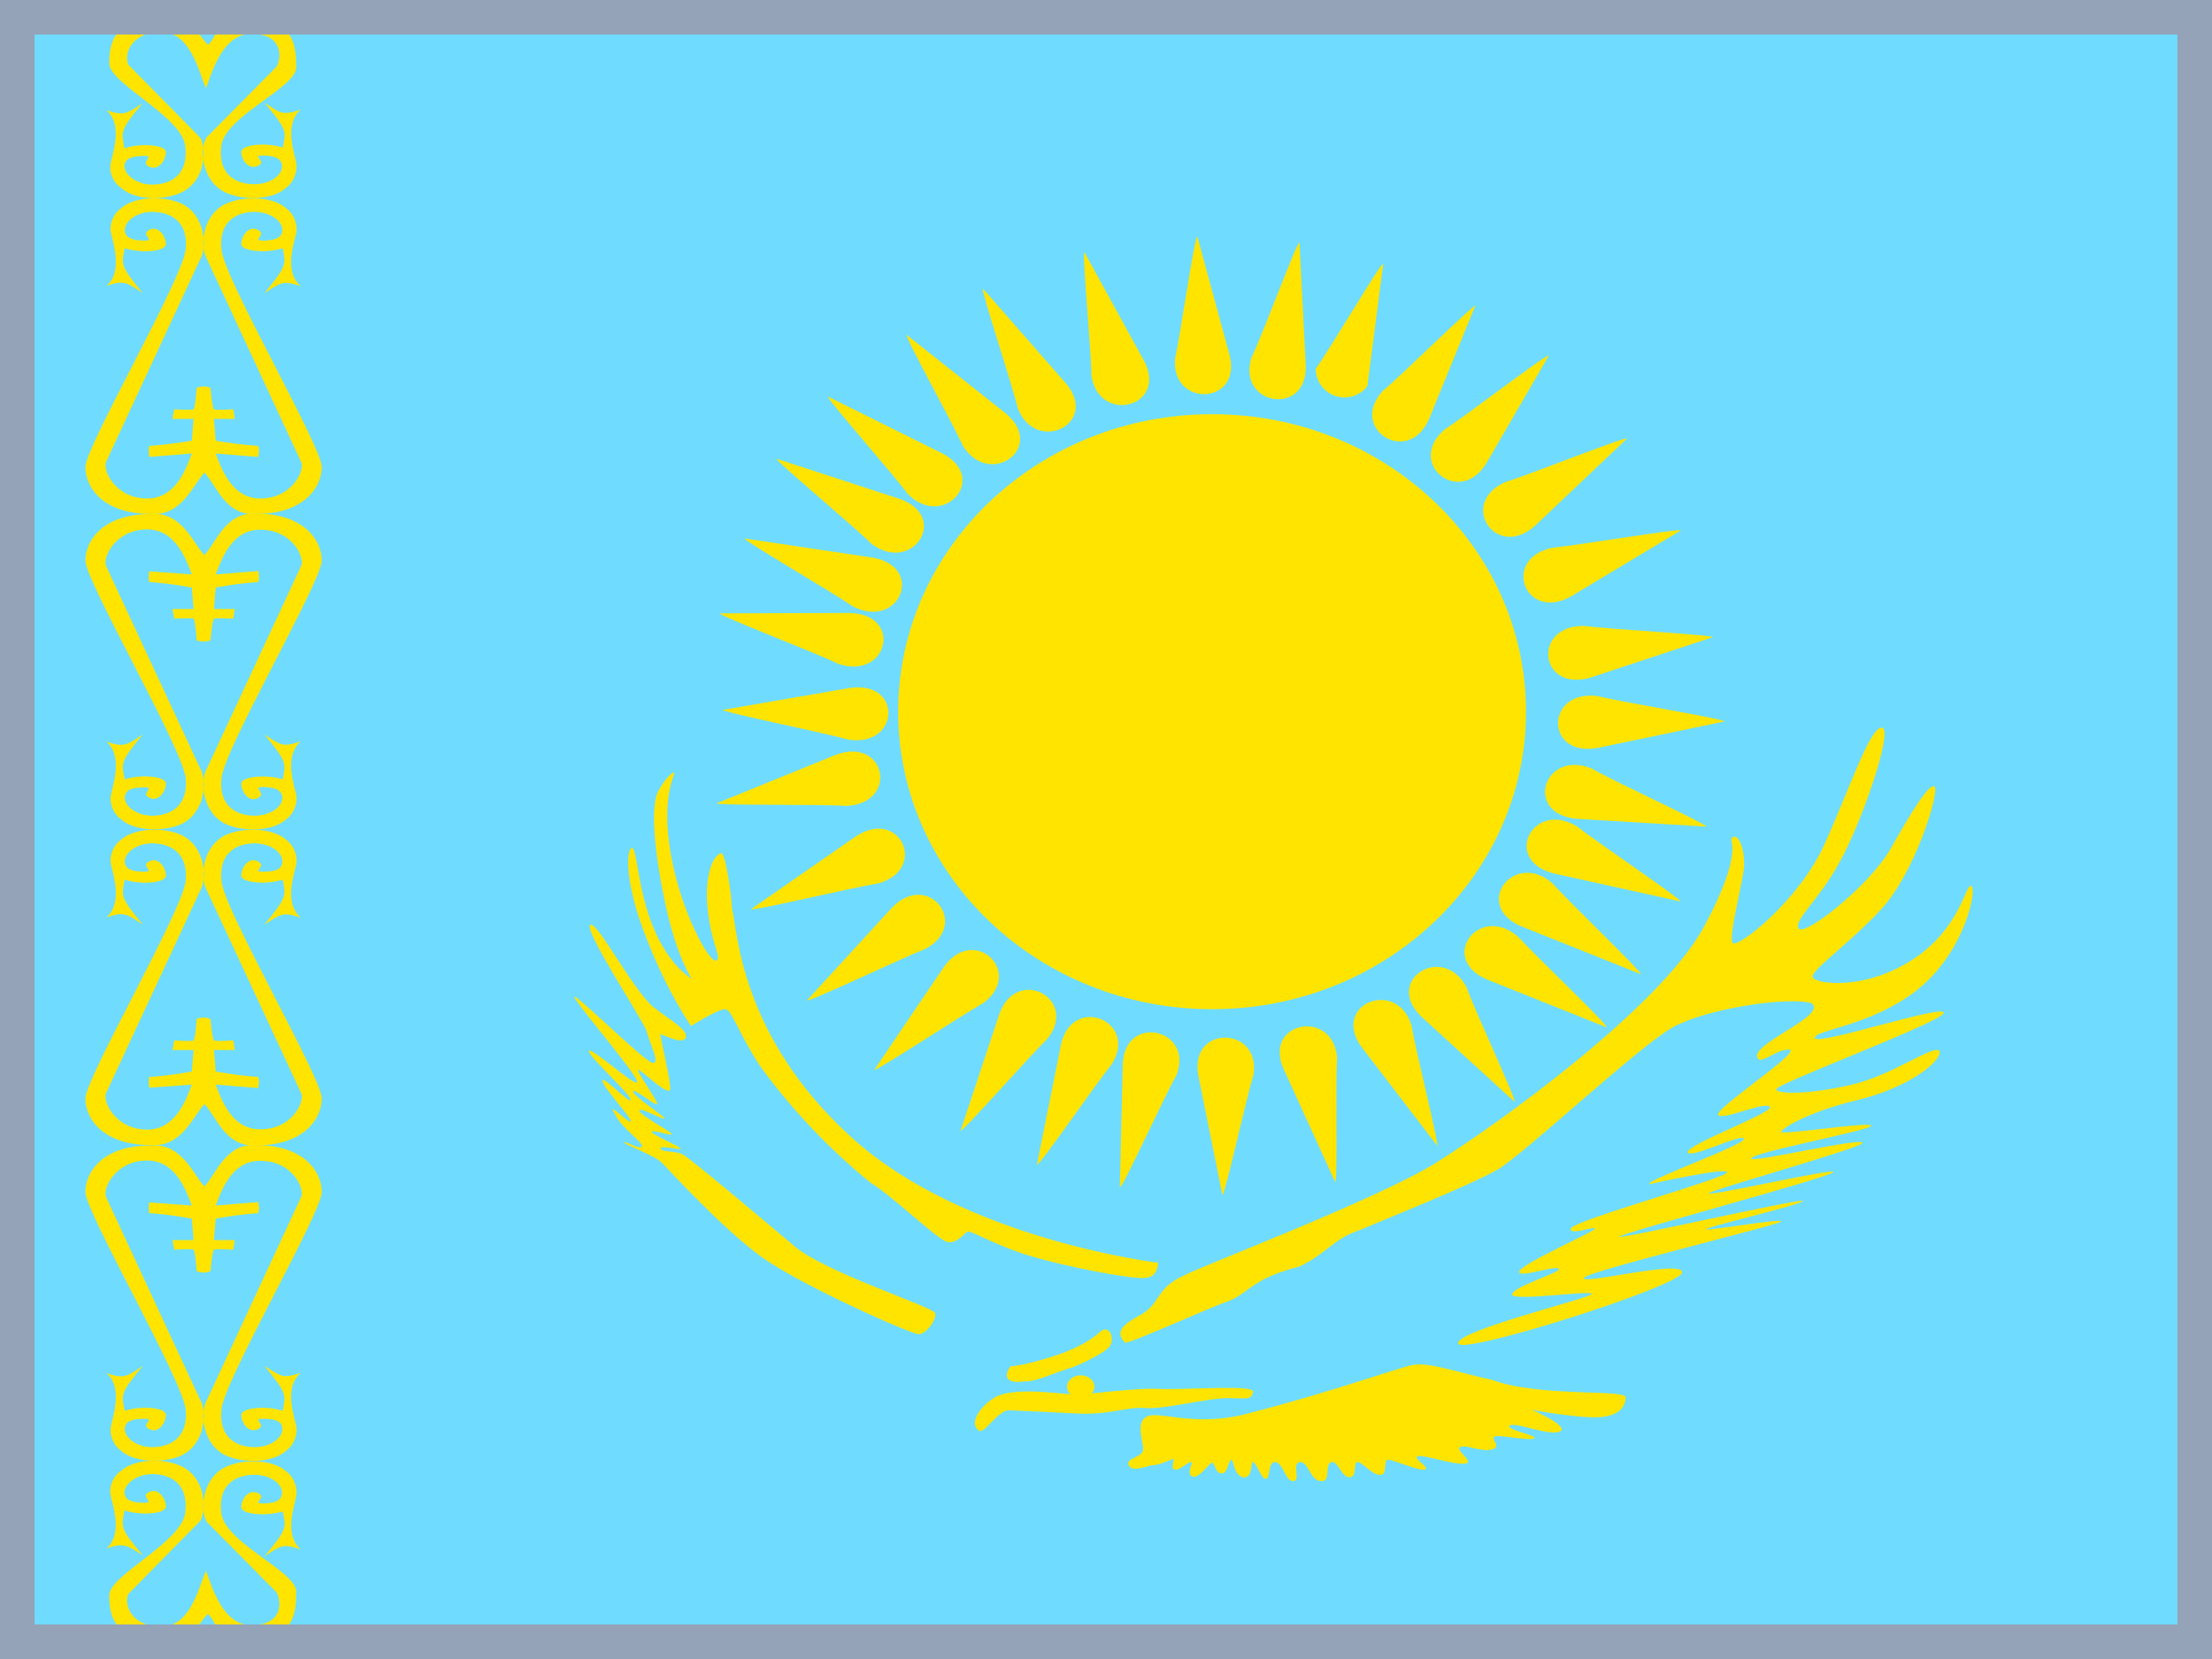 <svg width="640" height="480" viewBox="0 0 640 480" fill="none" xmlns="http://www.w3.org/2000/svg">
<g clip-path="url(#clip0_13082_40845)">
<path fill-rule="evenodd" clip-rule="evenodd" d="M0 0H640V480H0V0Z" fill="#6FDCFF"/>
<path fill-rule="evenodd" clip-rule="evenodd" d="M60.205 467.002C63.505 470.202 62.405 475.502 71.505 474.802C85.305 474.802 85.705 466.402 85.705 460.502C85.705 454.602 65.005 446.402 64.005 437.702C63.005 429.002 68.805 426.702 73.605 426.702C78.305 426.702 81.605 429.402 81.605 431.802C81.605 434.202 79.405 435.002 76.005 435.002C72.605 435.002 77.505 433.302 74.605 432.002C71.705 430.702 69.805 434.002 69.805 436.002C69.805 438.202 77.005 438.802 81.805 437.302C82.805 442.002 83.205 442.302 76.505 450.302C81.305 447.202 81.705 446.502 87.005 448.302C81.705 443.702 85.705 434.502 85.805 432.202C85.905 429.902 84.805 427.102 82.805 425.702C78.905 422.202 70.605 422.002 65.605 424.302C58.305 427.502 57.905 437.102 59.805 440.302L80.005 460.702C81.405 463.102 82.005 469.902 73.405 470.202C64.405 470.902 61.205 458.602 59.605 454.502C57.505 459.002 55.105 471.302 46.005 470.602C37.405 470.302 35.805 463.602 37.205 461.102L57.905 440.102C59.905 436.902 59.505 427.302 52.205 424.102C47.205 421.802 38.905 422.102 35.105 425.502C32.905 426.902 31.705 429.602 31.905 432.002C32.105 434.402 36.005 443.502 30.805 448.002C36.005 446.302 36.505 447.002 41.305 450.002C34.605 442.102 35.105 441.802 36.005 437.002C40.805 438.602 48.005 438.002 48.005 435.902C48.005 433.802 46.005 430.302 43.105 431.702C40.305 433.102 45.105 434.802 41.705 434.802C38.405 434.802 36.005 434.102 36.005 431.802C36.005 429.502 39.305 426.502 44.105 426.502C48.905 426.502 54.605 428.902 53.605 437.602C52.605 446.302 31.605 455.702 31.605 461.602C31.605 467.602 33.005 474.702 46.805 474.702C55.805 475.402 56.905 470.102 60.205 466.902V467.002Z" fill="#FFE400"/>
<path fill-rule="evenodd" clip-rule="evenodd" d="M59.103 343.301C62.403 340.101 65.103 330.701 74.103 331.301C87.903 331.301 93.103 339.001 93.103 344.901C93.103 350.801 65.103 398.901 64.103 407.601C63.103 416.301 68.903 418.701 73.603 418.701C78.403 418.701 81.703 416.001 81.703 413.501C81.703 411.001 79.303 410.501 76.003 410.501C72.703 410.501 77.403 412.201 74.603 413.501C71.803 414.801 69.803 411.501 69.803 409.401C69.803 407.301 77.003 406.601 81.803 408.201C82.703 403.501 83.103 403.201 76.503 395.201C81.303 398.201 81.703 399.001 87.003 397.201C81.703 401.801 85.603 410.901 85.803 413.201C86.003 415.501 84.803 418.401 82.703 419.801C78.903 423.301 70.503 423.401 65.503 421.201C58.303 417.901 57.903 408.401 59.803 405.201L87.003 346.601C88.503 344.201 84.703 336.201 76.103 335.901C67.103 335.201 64.003 344.701 62.403 348.801L74.703 347.801C74.703 347.801 75.203 349.801 74.703 351.001C70.576 351.302 66.47 351.837 62.403 352.601L61.903 358.801H67.903L67.503 361.601C67.503 361.601 62.403 361.201 61.903 361.601C61.403 361.901 60.903 367.801 60.903 367.801C60.903 367.801 59.903 368.201 58.903 368.201C57.903 368.201 56.903 367.801 56.903 367.801C56.903 367.801 56.503 361.901 56.003 361.601C55.503 361.201 50.403 361.601 50.403 361.601L49.903 358.801H56.003L55.503 352.601C55.503 352.601 49.503 351.401 43.203 351.001C42.803 349.801 43.203 347.901 43.203 347.901L55.503 348.801C53.903 344.701 50.803 335.201 41.803 335.801C33.203 336.201 29.403 344.201 30.803 346.601L58.003 405.201C59.903 408.301 59.503 417.901 52.303 421.201C47.303 423.401 38.903 423.201 35.103 419.801C33.003 418.401 31.803 415.601 32.003 413.301C32.203 411.001 36.003 401.701 30.803 397.301C36.103 399.001 36.603 398.301 41.303 395.201C34.703 403.201 35.103 403.501 36.103 408.201C40.803 406.601 48.003 407.201 48.003 409.401C48.003 411.401 46.003 414.901 43.203 413.501C40.403 412.101 45.203 410.501 41.803 410.501C38.503 410.501 36.103 411.101 36.103 413.501C36.103 415.901 39.403 418.701 44.103 418.701C48.803 418.701 54.603 416.301 53.703 407.701C52.703 399.001 24.703 350.701 24.703 344.901C24.703 338.901 29.903 331.401 43.703 331.401C52.703 330.701 56.003 340.101 59.203 343.301H59.103Z" fill="#FFE400"/>
<path fill-rule="evenodd" clip-rule="evenodd" d="M59.103 319.406C62.403 322.606 65.103 332.006 74.103 331.406C87.903 331.406 93.103 323.706 93.103 317.806C93.103 311.906 65.103 263.806 64.103 255.106C63.103 246.406 68.903 244.006 73.603 244.006C78.403 244.006 81.703 246.706 81.703 249.206C81.703 251.706 79.303 252.206 76.003 252.206C72.703 252.206 77.403 250.606 74.603 249.206C71.803 247.806 69.803 251.206 69.803 253.306C69.803 255.406 77.003 256.106 81.803 254.506C82.703 259.206 83.103 259.506 76.503 267.506C81.303 264.506 81.703 263.706 87.003 265.506C81.703 260.906 85.603 251.806 85.803 249.506C86.003 247.206 84.803 244.306 82.703 242.906C78.903 239.506 70.503 239.306 65.503 241.506C58.303 244.806 57.903 254.306 59.803 257.506L87.003 316.006C88.503 318.406 84.703 326.406 76.103 326.706C67.103 327.406 64.003 317.906 62.403 313.806L74.703 314.806C74.703 314.806 75.203 312.806 74.703 311.606C70.576 311.304 66.47 310.77 62.403 310.006L61.903 303.806H67.903L67.503 301.006C67.503 301.006 62.403 301.406 61.903 301.006C61.403 300.706 60.903 294.806 60.903 294.806C60.903 294.806 59.903 294.406 58.903 294.406C57.903 294.406 56.903 294.806 56.903 294.806C56.903 294.806 56.503 300.706 56.003 301.006C55.503 301.406 50.403 301.006 50.403 301.006L49.903 303.806H56.003L55.503 310.006C55.503 310.006 49.503 311.206 43.203 311.606C42.803 312.806 43.203 314.706 43.203 314.706L55.503 313.806C53.903 317.906 50.803 327.406 41.803 326.806C33.203 326.406 29.403 318.406 30.803 316.006L58.003 257.506C59.903 254.306 59.503 244.806 52.303 241.506C47.303 239.306 38.903 239.506 35.103 242.906C33.003 244.306 31.803 247.106 32.003 249.406C32.203 251.706 36.003 260.906 30.803 265.406C36.103 263.706 36.603 264.406 41.303 267.506C34.703 259.506 35.103 259.206 36.103 254.506C40.803 256.106 48.003 255.506 48.003 253.306C48.003 251.306 46.003 247.806 43.203 249.206C40.403 250.606 45.203 252.206 41.803 252.206C38.503 252.206 36.103 251.606 36.103 249.206C36.103 246.806 39.403 244.006 44.103 244.006C48.803 244.006 54.603 246.406 53.703 255.006C52.703 263.706 24.703 312.006 24.703 317.806C24.703 323.806 29.903 331.306 43.703 331.306C52.703 332.006 56.003 322.606 59.203 319.406H59.103Z" fill="#FFE400"/>
<path fill-rule="evenodd" clip-rule="evenodd" d="M59.103 160.606C62.403 157.406 65.103 148.006 74.103 148.606C87.903 148.606 93.103 156.306 93.103 162.206C93.103 168.106 65.103 216.206 64.103 225.006C63.103 233.606 68.903 236.006 73.603 236.006C78.403 236.006 81.703 233.306 81.703 230.906C81.703 228.506 79.303 227.706 76.003 227.706C72.703 227.706 77.403 229.506 74.603 230.906C71.803 232.306 69.803 228.806 69.803 226.706C69.803 224.706 77.003 223.906 81.803 225.506C82.703 220.806 83.103 220.506 76.503 212.506C81.303 215.606 81.703 216.306 87.003 214.506C81.703 219.106 85.603 228.306 85.803 230.506C86.003 232.706 84.803 235.706 82.703 237.106C78.903 240.606 70.503 240.706 65.503 238.506C58.303 235.206 57.903 225.706 59.803 222.506L87.003 164.006C88.503 161.606 84.703 153.606 76.103 153.306C67.103 152.606 64.003 162.106 62.403 166.206L74.703 165.206C74.703 165.206 75.203 167.206 74.703 168.406C68.303 168.806 62.403 170.006 62.403 170.006L61.903 176.206H67.903L67.503 179.006C67.503 179.006 62.403 178.706 61.903 179.006C61.403 179.306 60.903 185.306 60.903 185.306C60.903 185.306 59.903 185.606 58.903 185.606C57.903 185.606 56.903 185.306 56.903 185.306C56.903 185.306 56.503 179.306 56.003 179.006C55.503 178.706 50.403 179.006 50.403 179.006L49.903 176.206H56.003L55.503 170.006C55.503 170.006 49.503 168.806 43.203 168.406C42.803 167.206 43.203 165.306 43.203 165.306L55.503 166.206C53.903 162.106 50.803 152.606 41.803 153.206C33.203 153.606 29.403 161.606 30.803 164.006L58.003 222.506C59.903 225.706 59.503 235.206 52.303 238.506C47.303 240.706 38.903 240.506 35.103 237.106C33.003 235.706 31.803 232.906 32.003 230.606C32.203 228.306 36.003 219.106 30.803 214.606C36.103 216.306 36.603 215.606 41.303 212.506C34.703 220.506 35.103 220.806 36.103 225.506C40.803 223.906 48.003 224.606 48.003 226.706C48.003 228.706 46.003 232.206 43.203 230.806C40.403 229.506 45.203 227.806 41.803 227.806C38.503 227.806 36.103 228.406 36.103 230.806C36.103 233.206 39.403 236.006 44.103 236.006C48.803 236.006 54.603 233.606 53.703 225.006C52.703 216.306 24.703 168.106 24.703 162.206C24.703 156.306 29.903 148.706 43.703 148.706C52.703 148.006 56.003 157.406 59.203 160.706L59.103 160.606Z" fill="#FFE400"/>
<path fill-rule="evenodd" clip-rule="evenodd" d="M59.103 136.703C62.403 139.903 65.103 149.403 74.103 148.703C87.903 148.703 93.103 141.003 93.103 135.103C93.103 129.203 65.103 81.103 64.103 72.403C63.103 63.703 68.903 61.303 73.603 61.303C78.403 61.303 81.703 64.103 81.703 66.502C81.703 68.903 79.303 69.603 76.003 69.603C72.703 69.603 77.403 67.903 74.603 66.502C71.803 65.103 69.803 68.502 69.803 70.603C69.803 72.703 77.003 73.403 81.803 71.802C82.703 76.502 83.103 76.802 76.503 84.802C81.303 81.802 81.703 81.002 87.003 82.802C81.703 78.302 85.603 69.103 85.803 66.802C86.003 64.502 84.803 61.602 82.703 60.203C78.903 56.803 70.503 56.602 65.503 58.903C58.303 62.102 57.903 71.703 59.803 74.802L87.003 133.403C88.503 135.803 84.703 143.803 76.103 144.203C67.103 144.803 64.003 135.403 62.403 131.203L74.703 132.203C74.703 132.203 75.203 130.203 74.703 129.003C70.579 128.731 66.472 128.23 62.403 127.503L61.903 121.203H67.903L67.503 118.403C67.503 118.403 62.403 118.803 61.903 118.403C61.403 118.103 60.903 112.203 60.903 112.203C60.903 112.203 59.903 111.803 58.903 111.803C57.903 111.803 56.903 112.203 56.903 112.203C56.903 112.203 56.503 118.103 56.003 118.403C55.503 118.803 50.403 118.403 50.403 118.403L49.903 121.203H56.003L55.503 127.503C55.503 127.503 49.503 128.603 43.203 129.003C42.803 130.303 43.203 132.203 43.203 132.203L55.503 131.203C53.903 135.403 50.803 144.803 41.803 144.203C33.203 143.803 29.403 135.803 30.803 133.403L58.003 74.802C59.903 71.703 59.503 62.102 52.303 58.803C47.303 56.602 38.903 56.803 35.103 60.203C33.003 61.602 31.803 64.403 32.003 66.703C32.203 69.002 36.003 78.302 30.803 82.703C36.103 81.002 36.603 81.703 41.303 84.802C34.703 76.802 35.103 76.502 36.103 71.802C40.903 73.403 48.003 72.802 48.003 70.603C48.003 68.603 46.003 65.103 43.203 66.502C40.403 67.903 45.203 69.603 41.803 69.603C38.503 69.603 36.103 68.903 36.103 66.502C36.103 64.103 39.403 61.303 44.103 61.303C48.803 61.303 54.703 63.703 53.703 72.302C52.703 81.002 24.703 129.303 24.703 135.103C24.703 141.103 29.903 148.703 43.703 148.703C52.703 149.403 56.003 139.903 59.203 136.703H59.103Z" fill="#FFE400"/>
<path fill-rule="evenodd" clip-rule="evenodd" d="M60.205 13.004C63.505 9.804 62.405 4.504 71.505 5.204C85.305 5.204 85.705 13.604 85.705 19.504C85.705 25.404 65.005 33.604 64.005 42.304C63.005 51.004 68.805 53.304 73.605 53.304C78.305 53.304 81.605 50.604 81.605 48.204C81.605 45.804 79.405 45.004 76.005 45.004C72.605 45.004 77.505 46.704 74.605 48.004C71.705 49.304 69.805 46.004 69.805 44.004C69.805 41.804 77.005 41.104 81.805 42.704C82.805 38.004 83.205 37.704 76.505 29.704C81.305 32.804 81.705 33.504 87.005 31.704C81.705 36.304 85.705 45.504 85.805 47.804C85.905 50.104 84.805 52.904 82.805 54.304C78.805 58.004 70.505 58.004 65.505 55.804C58.205 52.604 57.805 43.004 59.705 39.804L80.005 19.304C81.405 16.904 82.005 10.104 73.405 9.804C64.405 9.104 61.205 21.404 59.605 25.504C57.505 21.004 55.105 8.604 46.005 9.304C37.405 9.604 35.805 16.304 37.205 18.804L57.905 39.804C59.905 43.004 59.505 52.604 52.205 55.804C47.205 58.104 38.905 57.904 35.105 54.404C32.905 53.004 31.705 50.304 31.905 47.904C32.105 45.504 36.005 36.404 30.805 31.904C36.005 33.604 36.505 32.904 41.205 29.904C34.605 37.804 35.105 38.104 36.005 42.904C40.805 41.304 48.005 41.904 48.005 44.004C48.005 46.104 46.005 49.604 43.105 48.204C40.305 46.804 45.105 45.104 41.705 45.104C38.405 45.104 36.005 45.804 36.005 48.104C36.005 50.404 39.305 53.404 44.105 53.404C48.905 53.404 54.605 51.004 53.605 42.304C52.605 33.604 31.605 24.204 31.605 18.304C31.605 12.304 33.005 5.204 46.805 5.204C55.805 4.504 56.905 9.804 60.205 13.004Z" fill="#FFE400"/>
<path d="M441.522 205.914C441.522 158.374 400.857 119.836 350.694 119.836C300.532 119.836 259.867 158.374 259.867 205.914C259.867 253.453 300.532 291.991 350.694 291.991C400.857 291.991 441.522 253.453 441.522 205.914Z" fill="#FFE400"/>
<path fill-rule="evenodd" clip-rule="evenodd" d="M346.421 68.497C345.568 68.497 341.512 97.101 340.018 103.505C338.523 117.913 359.229 117.38 355.814 102.971L346.421 68.391V68.497ZM353.679 345.782C354.426 345.782 360.616 317.498 362.644 311.201C365.099 297.006 344.393 296.259 346.635 310.774L353.679 345.782ZM208.953 205.325C208.953 206.072 238.731 212.049 245.348 213.97C260.29 216.425 261.358 196.894 245.988 199.028L208.953 205.432V205.325ZM498.939 208.741C498.939 207.993 468.841 203.084 462.117 201.376C447.068 199.562 446.961 219.093 462.117 216.425L498.939 208.741ZM239.478 114.605C238.944 115.138 258.583 137.338 262.532 142.781C272.778 153.454 286.332 138.512 272.778 131.255L239.478 114.711V114.605ZM464.785 297.113C465.319 296.579 443.759 276.087 439.276 271.071C428.07 261.252 416.009 277.155 430.098 283.345L464.785 297.22V297.113ZM284.411 83.653C283.771 83.973 292.95 111.51 294.444 118.02C299.567 131.575 318.138 122.716 308.532 111.083L284.518 83.653H284.411ZM415.796 331.694C416.543 331.373 409.392 303.303 408.431 296.793C404.269 282.918 385.164 290.389 393.809 302.77L415.903 331.587L415.796 331.694ZM448.135 102.864C447.495 102.331 423.801 120.582 418.037 124.21C406.617 133.816 422.093 146.837 429.991 134.136L448.135 102.864ZM252.819 309.6C253.353 310.134 278.434 293.591 284.411 290.282C296.472 281.53 282.063 267.442 273.205 279.609L252.926 309.6H252.819ZM215.464 155.802C215.143 156.443 241.079 171.492 246.736 175.441C260.077 182.378 267.868 164.234 252.606 161.352L215.464 155.802ZM486.238 260.825C486.558 260.184 461.69 243.428 456.353 239.159C443.546 231.261 434.474 248.871 449.522 252.713L486.238 260.825ZM400.213 76.289C399.466 76.075 384.631 101.263 380.682 106.707C380.689 108.445 381.24 110.137 382.258 111.546C383.276 112.955 384.709 114.011 386.357 114.564C388.005 115.117 389.785 115.141 391.447 114.631C393.108 114.122 394.569 113.105 395.624 111.723L400.213 76.289ZM299.994 337.03C300.741 337.35 317.391 313.123 321.66 307.893C329.451 295.512 310.56 287.614 307.038 301.916L299.994 337.03ZM217.278 263.066C217.598 263.707 247.162 256.662 254.1 255.595C268.615 251.539 260.504 233.609 247.696 241.934L217.278 263.066ZM486.344 153.454C486.131 152.814 456.14 157.83 449.202 158.471C434.26 161.566 441.198 180.03 454.539 172.559L486.344 153.454Z" fill="#FFE400"/>
<path fill-rule="evenodd" clip-rule="evenodd" d="M375.878 70.31C375.131 70.203 365.098 97.419 362.11 103.396C357.734 117.271 378.12 120.686 377.799 105.958L375.985 70.203L375.878 70.31ZM324.114 343.432C324.861 343.645 336.922 317.07 340.337 311.199C345.674 297.751 325.608 293.055 324.861 307.677L324.007 343.432H324.114ZM313.761 72.978C313.014 73.192 315.789 102.009 315.789 108.626C317.817 122.821 337.776 117.911 331.158 104.677L313.761 72.978ZM386.338 341.831C387.085 341.724 386.338 312.8 386.871 306.183C385.911 291.775 365.525 295.403 371.289 309.065L386.231 341.831H386.338ZM262.318 96.886C261.677 97.312 275.872 122.821 278.54 128.905C286.225 141.392 302.768 129.652 291.135 119.726L262.318 96.886ZM438.209 318.777C438.849 318.35 426.468 291.881 424.334 285.691C417.61 272.777 400.319 283.45 411.099 294.016L438.209 318.777ZM224.749 132.747C224.322 133.387 247.269 152.385 252.071 157.295C263.918 166.26 274.912 149.61 260.396 144.38L224.749 132.747ZM474.71 281.849C475.137 281.208 453.684 260.716 449.202 255.593C438.102 245.881 425.935 261.783 440.023 267.974L474.71 281.849ZM208.312 177.467C208.099 178.214 236.382 188.994 242.572 192.089C256.874 196.892 261.464 177.787 245.881 177.36L208.312 177.467ZM493.708 239.157C494.028 238.516 466.599 225.922 460.622 222.4C446.747 216.637 440.663 235.421 456.139 236.915L493.708 239.157ZM207.352 232.433C207.458 233.073 237.983 232.646 244.921 233.18C260.076 232.433 256.447 213.115 241.932 218.344L207.352 232.433ZM495.736 184.404C495.736 183.657 465.211 182.056 458.381 181.096C443.118 180.882 445.359 200.414 460.195 196.038L495.736 184.297V184.404ZM233.5 289.427C233.927 290.067 261.25 277.046 267.654 274.591C280.889 267.654 268.721 251.751 258.155 262.531L233.5 289.427ZM470.761 126.877C470.334 126.236 442.264 137.443 435.54 139.471C421.772 145.555 432.765 162.204 444.079 152.172L470.761 126.877ZM277.9 327.209C278.54 327.529 298.072 305.329 302.982 300.633C312.267 289.213 294.443 279.287 289.213 293.162L277.9 327.209ZM427.002 88.347C426.468 87.92 405.336 108.733 400.106 113.109C390.073 123.888 407.15 134.988 413.34 121.54L426.895 88.347H427.002Z" fill="#FFE400"/>
<path fill-rule="evenodd" clip-rule="evenodd" d="M211.818 263.168C213.449 268.673 213.682 299.497 246.525 329.22C279.134 358.723 335.037 365.329 335.037 365.329C335.037 365.329 335.27 369.512 331.31 369.732C327.35 370.172 308.25 366.43 298.7 363.567C289.383 360.925 280.998 356.081 280.066 356.302C278.902 356.742 277.038 359.824 274.243 359.384C271.448 358.944 257.938 345.733 251.882 342.21C239.769 332.314 229.045 320.993 219.971 308.524C213.449 298.616 211.818 292.011 209.722 292.011C207.626 292.011 199.939 296.855 199.939 296.855C199.939 296.855 192.951 286.947 186.895 271.095C180.606 255.242 181.305 245.995 182.703 245.334C184.333 244.674 184.333 257.003 188.992 268.232C193.65 279.681 200.172 283.204 200.172 283.204C200.172 283.204 195.979 277.259 192.718 262.508C189.457 247.756 188.06 233.445 190.389 229.041C192.718 224.638 194.815 223.317 195.048 223.537C195.513 223.977 191.088 230.362 194.116 247.316C197.144 264.269 205.296 278.58 207.16 277.92C209.023 277.259 205.995 273.737 204.831 263.829C203.666 253.921 205.995 247.756 208.557 246.875C209.722 245.995 211.586 257.884 211.818 263.168ZM188.992 291.351C182.702 285.846 172.92 266.691 170.823 267.572C168.494 268.673 186.662 296.194 187.128 298.396C187.594 301.038 191.554 308.524 188.526 307.423C185.498 306.322 163.835 284.745 166.398 288.929C168.96 293.112 185.265 312.047 184.333 313.148C183.401 314.249 170.823 302.579 170.357 304.121C170.124 305.442 182.702 316.891 182.47 318.212C182.237 319.533 174.317 310.946 174.317 312.707C174.317 314.469 182.47 323.055 182.47 324.377C182.47 325.698 175.482 318.212 177.811 322.175C179.907 326.578 185.963 330.321 185.731 331.642C185.498 332.963 180.606 329.881 180.606 330.541C180.606 331.202 189.69 334.284 191.787 336.706C194.116 339.128 209.023 355.421 220.204 363.567C231.384 371.714 263.528 386.025 265.858 386.025C267.954 386.025 271.215 381.622 270.516 379.86C269.817 378.099 238.372 367.971 229.754 360.485C220.903 352.999 199.473 334.945 197.61 334.064C195.979 332.963 191.088 333.404 191.088 332.303C191.088 331.202 197.377 332.963 196.911 332.303C196.678 331.642 188.293 328.119 188.526 327.459C188.992 326.798 194.349 328.78 194.349 328.119C194.349 327.459 184.566 322.395 185.032 321.294C185.265 320.193 192.253 324.376 192.253 323.496C192.253 323.055 182.935 316.891 183.168 315.79C183.401 314.689 190.389 320.634 190.156 319.312C189.923 317.991 184.566 310.506 184.566 309.625C184.566 308.524 192.951 317.111 193.883 315.349C194.349 313.808 190.855 299.497 191.088 299.277C191.321 299.057 197.377 302.359 198.309 300.378C199.473 298.176 194.116 295.314 188.992 291.351ZM296.371 399.676C291.945 400.336 289.849 398.795 292.411 395.272C295.905 395.272 305.222 392.41 308.483 391.089C311.744 389.768 315.238 388.007 318.033 385.585C320.829 382.722 322.692 387.126 321.061 389.548C319.897 391.089 314.539 393.951 310.58 395.492C304.757 397.254 299.632 399.896 296.371 399.676ZM325.487 388.447C322.459 385.364 325.021 383.163 329.447 380.741C335.969 377.438 334.105 372.815 342.491 369.072C346.218 366.87 398.393 347.054 415.397 336.486C432.401 325.918 480.151 291.791 492.962 268.232C505.54 244.894 499.484 243.133 501.347 242.252C502.978 241.151 504.841 245.554 504.608 250.839C504.142 255.903 499.95 271.315 501.347 272.856C502.745 274.397 520.447 260.746 527.901 244.233C535.355 227.72 540.945 210.547 544.439 210.547C548.166 210.547 538.383 238.729 532.094 249.738C526.038 260.746 518.817 266.251 520.447 268.673C522.311 270.874 540.479 256.563 546.768 245.995C552.824 235.206 558.648 225.739 559.812 227.72C560.977 229.922 553.989 252.6 544.206 263.168C534.423 273.737 522.777 281.443 524.64 282.984C526.271 284.745 539.548 286.507 553.29 277.7C567.266 268.673 568.663 255.682 570.294 256.343C572.157 257.003 568.663 274.838 555.387 285.846C542.11 296.855 524.64 297.956 525.106 300.378C526.038 302.579 563.073 290.25 562.374 293.112C561.676 295.754 514.391 313.368 513.925 315.129C513.925 316.45 522.078 316.891 534.889 314.028C547.467 311.386 559.579 301.919 561.21 304.121C561.676 307.203 552.126 314.689 537.684 318.212C523.01 321.734 515.789 326.358 515.323 327.459C515.09 328.56 541.411 324.376 541.411 325.697C541.411 327.019 506.938 333.404 506.705 335.165C506.239 336.706 539.315 328.78 538.849 330.762C537.917 332.303 493.894 344.632 494.36 345.293C494.592 346.174 531.162 337.807 530.463 339.128C529.532 340.669 468.97 356.742 468.505 357.843C468.039 358.724 522.078 346.394 521.612 347.495C521.146 348.596 493.661 354.981 493.661 355.641C493.661 356.302 515.789 352.338 515.323 353.439C515.09 354.32 459.42 367.751 458.256 369.732C457.091 371.934 487.139 364.228 486.673 368.191C486.207 372.154 422.152 392.41 421.919 388.667C421.453 384.924 460.818 375.457 460.585 374.356C460.119 373.255 437.991 376.558 437.525 374.576C437.292 372.374 452.2 367.971 451.035 367.09C449.87 365.989 438.69 370.173 439.622 367.751C440.786 365.329 461.983 356.081 461.517 355.421C461.284 354.76 453.83 357.623 454.529 355.421C455.461 352.999 500.416 340.669 499.717 339.128C499.018 337.807 478.986 342.211 477.123 342.651C476.424 341.33 505.074 331.202 504.608 329.44C503.677 327.899 489.235 335.385 488.303 333.404C487.838 331.202 513.693 321.734 512.062 320.193C510.432 318.652 498.785 324.156 497.155 322.615C495.524 321.074 521.612 304.121 517.652 303.68C513.693 303.46 508.801 308.964 508.335 305.442C508.801 301.038 528.6 293.772 524.174 290.25C517.186 288.268 493.661 291.791 483.878 297.295C474.095 302.799 441.485 333.404 433.565 338.247C425.646 342.871 398.626 353.66 393.502 355.861C385.582 358.503 384.185 362.466 376.032 366.43C361.358 370.172 361.591 374.356 354.603 376.778C352.041 377.438 325.72 389.328 325.487 388.447ZM288.685 403.859C284.259 406.061 280.299 411.345 282.861 413.547C284.259 416.189 288.685 407.602 292.178 408.042L310.813 408.923C320.829 409.584 325.72 406.941 331.31 407.382C336.901 407.822 349.246 404.52 355.069 404.52C360.892 404.52 362.057 405.18 362.523 402.758C363.221 400.556 344.354 402.098 335.969 401.877C327.583 401.437 317.102 403.419 310.813 403.419C304.989 403.199 294.974 401.437 288.685 403.859Z" fill="#FFE400"/>
<path d="M316.638 401.217C316.638 399.393 314.865 397.914 312.678 397.914C310.492 397.914 308.719 399.393 308.719 401.217C308.719 403.041 310.492 404.519 312.678 404.519C314.865 404.519 316.638 403.041 316.638 401.217Z" fill="#FFE400"/>
<path fill-rule="evenodd" clip-rule="evenodd" d="M409.57 394.832C413.53 394.171 424.245 397.694 431.698 399.235C445.208 404.299 470.364 401.877 470.364 404.299C470.364 406.721 468.734 409.583 462.911 410.023C457.087 410.464 442.413 407.822 442.879 407.822C443.345 407.822 454.525 412.886 451.264 414.207C448.003 415.528 438.453 411.345 436.823 412.445C435.192 413.546 445.674 415.528 443.811 416.188C442.413 416.849 435.192 415.308 432.863 415.528C430.534 415.968 434.726 418.39 431.931 419.271C429.136 420.372 424.478 417.95 422.614 418.61C420.518 419.271 426.807 423.014 424.012 423.454C421.217 423.894 414.695 421.693 410.968 421.252C407.241 421.252 414.462 424.775 412.132 425.215C409.803 425.436 403.281 422.353 401.651 422.353C400.02 422.353 401.651 426.757 399.321 426.757C396.992 426.757 394.197 423.014 392.799 423.014C391.402 423.014 392.799 427.417 390.47 427.417C388.141 427.417 387.209 422.794 385.346 423.014C383.017 423.454 385.346 428.958 382.085 428.518C379.057 428.298 378.591 422.794 376.029 423.014C373.699 423.454 376.495 428.518 374.165 428.518C371.836 428.518 371.37 423.454 369.041 423.014C366.712 422.794 367.643 427.858 366.246 427.858C364.848 427.858 363.451 423.014 362.519 423.014C361.82 423.014 362.519 427.858 359.724 427.417C356.929 426.977 356.929 422.133 356.23 422.353C355.298 422.794 355.298 426.316 353.435 426.316C351.571 426.316 351.338 422.794 350.64 423.234C349.708 423.454 346.913 427.858 345.049 427.197C342.953 426.536 345.515 423.014 344.583 423.014C343.652 423.014 341.323 425.436 339.925 425.215C338.527 424.995 339.925 422.133 339.459 422.133C338.993 422.133 335.499 423.894 333.869 423.894C332.238 423.894 327.813 426.096 326.648 424.115C325.483 421.913 329.676 421.913 330.608 419.931C331.307 417.95 328.279 412.005 331.54 410.023C334.568 407.822 344.583 412.886 359.491 409.363C386.51 402.538 407.474 394.611 409.57 394.832Z" fill="#FFE400"/>
<path d="M635 475H5V5H635V475Z" stroke="#94A3B8" stroke-width="10"/>
</g>
<defs>
<clipPath id="clip0_13082_40845">
<rect width="640" height="480" fill="white"/>
</clipPath>
</defs>
</svg>
